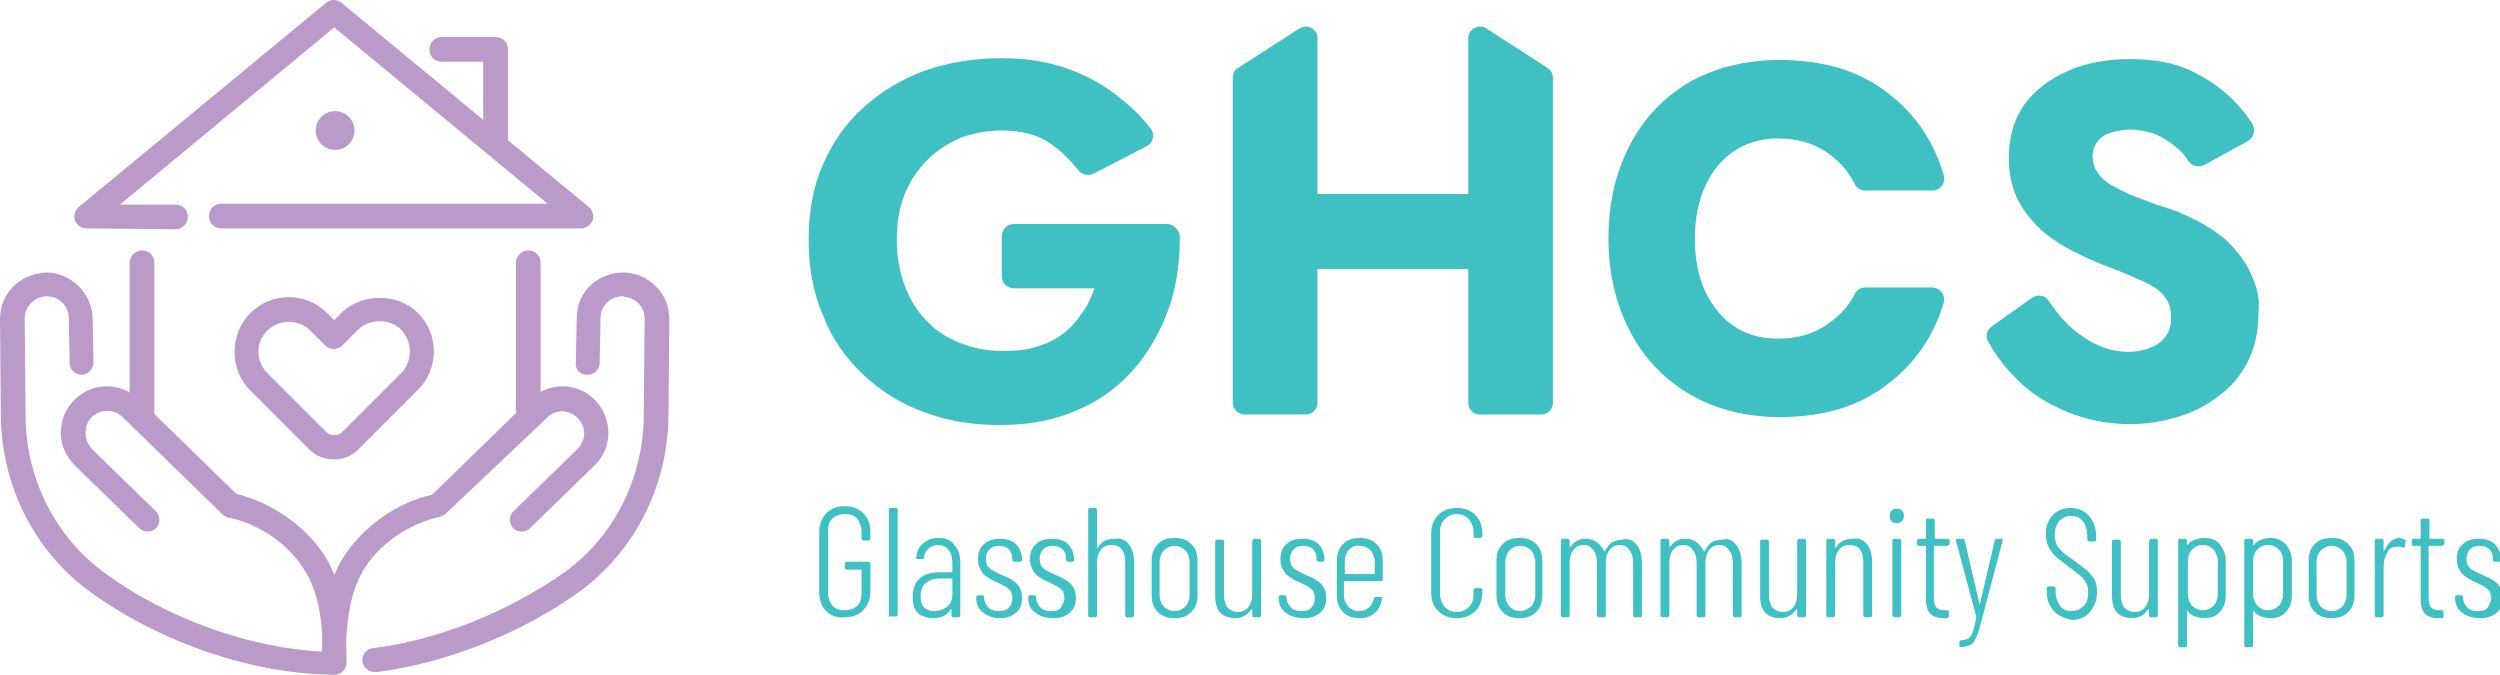 <svg version="1.1" id="Layer_1" xmlns="http://www.w3.org/2000/svg" x="0" y="0" viewBox="0 0 283.5 76.5" style="enable-background:new 0 0 283.5 76.5" xml:space="preserve"><style>.st0{fill:#b99ac8}.st1{fill:#3fc0c3}</style><g id="logo"><g id="logomark"><path class="st0" d="M37.9 52.1c-1.1 0-2.1-.4-2.9-1.2l-6.6-6.6c-1.2-1.2-1.8-2.7-1.8-4.4 0-1.6.6-3.2 1.8-4.4 2.4-2.4 6.3-2.4 8.7 0l.8.8.8-.8c2.3-2.3 6.4-2.3 8.7 0 2.4 2.4 2.4 6.3 0 8.7l-6.6 6.6c-.8.9-1.8 1.3-2.9 1.3zm-5.2-15.6c-.9 0-1.8.4-2.4 1-.7.7-1 1.5-1 2.4s.4 1.8 1 2.4l6.6 6.6c.6.6 1.5.6 2 0l6.6-6.6c1.3-1.3 1.3-3.5 0-4.9-1.3-1.3-3.6-1.3-4.9 0l-1.8 1.8c-.5.5-1.4.5-1.9 0l-1.8-1.8c-.6-.6-1.5-.9-2.4-.9zM16.1 48.3c-.8 0-1.4-.6-1.4-1.4V29.8c0-.7.6-1.4 1.4-1.4s1.4.6 1.4 1.4v17.1c-.1.8-.7 1.4-1.4 1.4zM59.9 48.3c-.8 0-1.4-.6-1.4-1.4V29.8c0-.7.6-1.4 1.4-1.4.8 0 1.4.6 1.4 1.4v17.1c-.1.8-.7 1.4-1.4 1.4zM56.2 17.4c-.8 0-1.4-.6-1.4-1.4V7h-4.7c-.8 0-1.4-.6-1.4-1.4s.6-1.4 1.4-1.4h6.1c.8 0 1.4.6 1.4 1.4V16c-.1.8-.7 1.4-1.4 1.4z"/><path class="st0" d="M9.8 25.9c-.6 0-1.1-.4-1.3-.9s0-1.1.4-1.5L37 .3c.5-.4 1.2-.4 1.7 0l28.1 23.2c.4.4.6 1 .4 1.5s-.7.9-1.3.9H25.1c-.8 0-1.4-.6-1.4-1.4s.6-1.4 1.4-1.4h37l-24.2-20-24.3 20.1h6.3c.8 0 1.4.6 1.4 1.4 0 .7-.6 1.4-1.4 1.4l-10.1-.1z"/><circle class="st0" cx="38" cy="14.8" r="2.2"/><path class="st0" d="M37.9 76.5c-9.1 0-19.7-3.6-27.7-9.4C4 62.6.2 55.2.1 47.3L0 36.2c0-1.4.5-2.7 1.5-3.7s2.3-1.5 3.7-1.6c2.8 0 5.2 2.3 5.3 5.1l.1 5.1c0 .7-.6 1.4-1.3 1.4-.8 0-1.4-.6-1.4-1.3l-.1-5.1c0-1.4-1.1-2.5-2.5-2.5-.7 0-1.3.3-1.8.8s-.7 1.1-.7 1.8l.1 11.2c.1 7 3.4 13.5 9 17.6 7.1 5.2 16.5 8.5 24.7 8.9 0-3.1-.4-6.7-2.1-9.3-2.2-3.5-5.9-5.4-8.6-5.9-.3-.1-.5-.2-.7-.4l-11.3-11c-1-1-2.6-.9-3.5 0-.5.5-.7 1.1-.7 1.8s.3 1.3.7 1.8l7.3 7.1c.5.5.5 1.4 0 1.9s-1.4.5-1.9 0l-7.3-7.1c-1-1-1.6-2.3-1.6-3.7s.5-2.7 1.5-3.7c2-2.1 5.3-2.1 7.4-.1l11 10.7c4 1 7.8 3.6 10 7 2.3 3.6 2.5 8.4 2.5 12.1 0 .8-.6 1.4-1.4 1.4zM42.5 76.2c-.7 0-1.3-.5-1.4-1.2-.1-.7.4-1.4 1.2-1.5 7.4-.9 15.5-4.2 21.7-8.6 5.6-4 8.9-10.6 9-17.6l.1-11.1c0-.7-.2-1.3-.7-1.8s-1.1-.7-1.8-.8c-1.4 0-2.5 1.1-2.5 2.5l-.1 5.1c0 .7-.6 1.3-1.4 1.3s-1.4-.6-1.3-1.4l.1-5.1c0-2.9 2.4-5.1 5.3-5.1 1.4 0 2.7.6 3.7 1.6s1.5 2.3 1.5 3.7l-.1 11.1c-.1 7.8-3.8 15.2-10.1 19.8-6.5 4.7-15.1 8.1-22.9 9.1h-.3z"/><path class="st0" d="M37.9 76.5c-.7 0-1.4-.6-1.4-1.3 0-3.8.2-8.6 2.5-12.1 2.2-3.4 6-6.1 10-7l11.1-10.8c2.1-2 5.4-2 7.4.1s2 5.4-.1 7.4l-7.3 7.1c-.5.5-1.4.5-1.9 0s-.5-1.4 0-1.9l7.3-7.1c1-1 1-2.5 0-3.5s-2.6-1-3.5 0L50.6 58.2c-.2.2-.5.3-.7.4-2.7.6-6.4 2.4-8.6 5.9-1.9 3-2.1 7.3-2.1 10.7.1.7-.5 1.3-1.3 1.3z"/></g><g id="name"><path class="st1" d="M132.3 25.4H115c-.8 0-1.4.6-1.4 1.4v4.5c0 .8.6 1.4 1.4 1.4h9.1c-.3 1-.8 2-1.4 2.8-.6.9-1.3 1.7-2.1 2.3-.9.7-1.9 1.2-3 1.5-1.1.4-2.4.5-3.9.5-1.7 0-3.3-.3-4.8-.9-1.5-.6-2.8-1.4-3.8-2.5-1.1-1.1-1.9-2.4-2.5-4-.6-1.6-.9-3.3-.9-5.2 0-2 .3-3.7.9-5.2s1.5-2.8 2.6-3.9 2.4-1.9 3.8-2.5c1.4-.5 3-.8 4.6-.8 2.3 0 4.2.5 5.7 1.6 1.1.8 2.1 1.8 2.9 2.8.4.6 1.2.8 1.8.5l6-3.1c.8-.4 1-1.4.5-2-1-1.3-2.2-2.5-3.5-3.5-1.7-1.4-3.7-2.5-5.9-3.3-2.2-.8-4.8-1.2-7.5-1.2-3.2 0-6.1.5-8.7 1.4-2.7 1-5 2.4-7 4.2s-3.5 4-4.6 6.5-1.6 5.4-1.6 8.5.5 5.9 1.6 8.5c1 2.6 2.5 4.8 4.5 6.7s4.2 3.3 6.9 4.3c2.6 1 5.5 1.5 8.7 1.5 3.4 0 6.4-.6 9-1.8 2.6-1.1 4.7-2.8 6.5-4.9 1.7-2.1 3-4.5 3.9-7.3.7-2.3 1-4.8 1-7.4-.1-.7-.7-1.4-1.5-1.4zM175.5 7.7l-7-4.5c-.8-.5-2 .1-2 1.1V22h-17.1V4.3c0-1-1.1-1.6-2-1.1l-7 4.5c-.4.2-.6.6-.6 1.1v36.9c0 .7.6 1.3 1.3 1.3h7c.7 0 1.3-.6 1.3-1.3V30.5h17.1v15.2c0 .7.6 1.3 1.3 1.3h7c.7 0 1.3-.6 1.3-1.3V8.8c0-.4-.2-.8-.6-1.1zM207.2 36.8c-1.6 1.1-3.4 1.6-5.6 1.6-2.8 0-5.1-1-6.8-3.1-1.7-2-2.6-4.8-2.6-8.2 0-3.5.9-6.2 2.6-8.3 1.7-2 4-3.1 6.8-3.1 2.1 0 4 .5 5.6 1.6 1.3.9 2.4 2.1 3.1 3.5.2.5.7.8 1.2.8h7.6c1 0 1.6-.9 1.3-1.8-1.1-3.7-3.1-6.7-6-9-3.3-2.7-7.5-4-12.6-4-3.9 0-7.3.9-10.2 2.5-2.9 1.7-5.2 4.1-6.8 7.2s-2.4 6.6-2.4 10.5.8 7.4 2.4 10.5c1.6 3.1 3.9 5.5 6.8 7.2 2.9 1.7 6.4 2.6 10.2 2.6 5.1 0 9.3-1.3 12.6-4 2.9-2.3 4.9-5.3 6-8.9.3-.9-.4-1.8-1.3-1.8h-7.6c-.5 0-1 .3-1.2.8-.7 1.4-1.8 2.5-3.1 3.4zM255.4 31.4c-.5-1.3-1.3-2.4-2.2-3.4s-2-1.8-3.2-2.5-2.5-1.3-3.9-1.8c-1.4-.4-2.6-.9-3.7-1.3s-2-.9-2.8-1.3c-.7-.4-1.3-.9-1.7-1.5-.4-.5-.6-1.2-.6-1.9 0-.6.2-1.1.5-1.6.3-.4.8-.8 1.4-1 .6-.2 1.4-.4 2.4-.4s1.9.2 2.8.5c.9.4 1.7.9 2.5 1.6.5.4.9.9 1.3 1.5s1.2.7 1.8.4l4.9-2.7c.7-.4.9-1.3.5-2-.6-.9-1.3-1.8-2.2-2.7-1.3-1.3-2.9-2.4-4.8-3.3-1.9-.9-4.2-1.3-6.9-1.3-2.5 0-4.8.4-6.9 1.3-2.1.9-3.8 2.2-5 3.8-1.2 1.7-1.8 3.7-1.8 6.1 0 1.9.4 3.6 1.1 4.9.7 1.3 1.7 2.5 2.7 3.4 1.1.9 2.3 1.7 3.5 2.3 1.2.6 2.3 1.1 3.3 1.5 1.9.7 3.5 1.4 4.6 1.9 1.2.5 2 1.1 2.5 1.8.5.6.7 1.4.7 2.4 0 .8-.2 1.5-.6 2-.4.6-.9 1-1.7 1.3-.7.3-1.5.5-2.5.5-1.3 0-2.6-.3-3.8-.9-1.2-.6-2.3-1.4-3.3-2.4-.7-.7-1.3-1.5-1.9-2.4-.4-.7-1.3-.9-2-.4l-4.5 3.2c-.6.4-.8 1.2-.4 1.8.8 1.5 1.9 2.9 3.2 4.2 1.6 1.6 3.5 2.8 5.7 3.7s4.6 1.4 7.1 1.4c1.9 0 3.7-.3 5.4-.8s3.3-1.3 4.7-2.4c1.4-1 2.5-2.3 3.3-3.9.8-1.6 1.2-3.3 1.2-5.4.2-1.5-.1-2.9-.7-4.2z"/></g><g id="subtext"><path class="st1" d="M93.7 69.3c-.5-.5-.8-1.2-.8-2.1v-6.9c0-.9.3-1.5.8-2.1.5-.5 1.2-.8 2.1-.8s1.6.3 2.1.8.8 1.2.8 2.1v.8c0 .1-.1.2-.2.2h-.6c-.1 0-.2-.1-.2-.2v-.8c0-.6-.2-1.1-.5-1.5-.4-.4-.8-.5-1.4-.5s-1.1.2-1.4.5c-.4.4-.5.8-.5 1.5v6.9c0 .6.2 1.1.5 1.5.4.4.8.5 1.4.5s1.1-.2 1.4-.5c.4-.4.5-.8.5-1.5v-2.5s0-.1-.1-.1H96c-.1 0-.2-.1-.2-.2v-.5c0-.1.1-.2.2-.2h2.5c.1 0 .2.1.2.2v3.2c0 .9-.3 1.5-.8 2.1-.5.5-1.2.8-2.1.8-.9.1-1.6-.2-2.1-.7zM100.8 69.8v-12c0-.1.1-.2.2-.2h.6c.1 0 .2.1.2.2v11.9c0 .1-.1.2-.2.2h-.6c-.2.1-.2 0-.2-.1zM108.2 61.8c.5.5.7 1.2.7 2.1v5.9c0 .1-.1.2-.2.2h-.6c-.1 0-.2-.1-.2-.2v-.7h-.1c-.4.7-1.1 1-2 1-.6 0-1.2-.2-1.6-.5-.5-.4-.7-1-.7-1.9 0-1 .3-1.7.8-2.1.5-.5 1.3-.7 2.2-.7h1.4s.1 0 .1-.1V64c0-.7-.1-1.2-.4-1.6-.3-.4-.7-.6-1.2-.6-.4 0-.7.1-1.1.4-.3.3-.5.6-.5 1 0 .1-.1.2-.2.2h-.6c-.1 0-.1 0-.1-.1v-.1c.1-.7.3-1.2.8-1.6.5-.4 1.1-.6 1.7-.6.8 0 1.4.2 1.8.8zm-.8 7c.4-.3.6-.8.6-1.4v-1.7s0-.1-.1-.1h-1.4c-.6 0-1.1.2-1.5.5s-.6.8-.6 1.5c0 .6.1 1 .4 1.3s.7.4 1.1.4c.7 0 1.1-.2 1.5-.5zM111.4 69.4c-.5-.4-.7-1-.7-1.6v-.1c0-.1.1-.2.2-.2h.5c.1 0 .2.1.2.2v.1c0 .4.2.8.5 1.1s.7.4 1.2.4.9-.1 1.1-.4c.3-.3.4-.7.4-1.1 0-.3-.1-.6-.2-.8-.2-.2-.4-.4-.6-.5l-1-.5c-.5-.2-.8-.4-1.1-.6-.3-.2-.5-.4-.7-.8s-.3-.7-.3-1.2c0-.7.2-1.3.7-1.7.4-.4 1-.6 1.8-.6s1.4.2 1.8.6c.4.4.7 1 .7 1.7v.1c0 .1-.1.2-.2.2h-.7c-.1 0-.2-.1-.2-.2v-.1c0-.4-.1-.8-.4-1.1s-.7-.4-1.1-.4-.8.1-1.1.4c-.3.3-.4.7-.4 1.1 0 .3.1.6.2.8.2.2.3.4.6.5.2.1.5.3 1 .5s.9.4 1.2.6c.3.2.6.4.8.8.2.3.3.7.3 1.2 0 .7-.2 1.3-.7 1.7-.5.4-1.1.6-1.8.6-.9 0-1.5-.3-2-.7zM117.3 69.4c-.5-.4-.7-1-.7-1.6v-.1c0-.1.1-.2.2-.2h.5c.1 0 .2.1.2.2v.1c0 .4.2.8.5 1.1.3.3.7.4 1.2.4s.9-.1 1.1-.4.4-.7.4-1.1c0-.3-.1-.6-.2-.8-.2-.2-.4-.4-.6-.5l-1-.5c-.5-.2-.8-.4-1.1-.6-.3-.2-.5-.4-.7-.8s-.3-.7-.3-1.2c0-.7.2-1.3.7-1.7.4-.4 1-.6 1.8-.6s1.4.2 1.8.6c.4.4.7 1 .7 1.7v.1c0 .1-.1.2-.2.2h-.5c-.1 0-.2-.1-.2-.2v-.1c0-.4-.1-.8-.4-1.1s-.7-.4-1.1-.4c-.5 0-.8.1-1.1.4-.3.3-.4.7-.4 1.1 0 .3.1.6.2.8.2.2.3.4.6.5.2.1.5.3 1 .5s.9.4 1.2.6c.3.2.6.4.8.8.2.3.3.7.3 1.2 0 .7-.2 1.3-.7 1.7-.5.4-1.1.6-1.8.6-1.1 0-1.7-.3-2.2-.7zM128 61.7c.4.5.6 1.2.6 2v6.1c0 .1-.1.2-.2.2h-.6c-.1 0-.2-.1-.2-.2v-6c0-.6-.1-1.1-.4-1.5s-.7-.5-1.2-.5-.9.2-1.2.6c-.3.4-.4.9-.4 1.5v5.9c0 .1-.1.2-.2.2h-.6c-.1 0-.2-.1-.2-.2v-12c0-.1.1-.2.2-.2h.6c.1 0 .2.1.2.2v4.3h.1c.4-.7 1-1 1.9-1 .6-.1 1.2.1 1.6.6zM131.3 69.4c-.5-.5-.7-1.1-.7-1.9v-3.9c0-.8.2-1.4.7-1.9s1.1-.7 1.9-.7c.8 0 1.4.2 1.9.7s.7 1.1.7 1.9v3.9c0 .8-.2 1.4-.7 1.9s-1.1.7-1.9.7c-.8 0-1.4-.2-1.9-.7zm3.1-.6c.3-.3.5-.8.5-1.3v-3.8c0-.5-.2-1-.5-1.3s-.7-.5-1.2-.5-.9.2-1.2.5-.5.8-.5 1.3v3.8c0 .5.2 1 .5 1.3s.7.5 1.2.5.9-.2 1.2-.5zM142.2 61.1h.6c.1 0 .2.1.2.2v8.5c0 .1-.1.2-.2.2h-.6c-.1 0-.2-.1-.2-.2v-.7h-.1c-.4.6-1 1-1.8 1-.7 0-1.3-.2-1.7-.6s-.6-1.1-.6-1.9v-6.2c0-.1.1-.2.2-.2h.6c.1 0 .2.1.2.2v6c0 .6.1 1.1.4 1.5.3.3.7.5 1.2.5s.9-.2 1.2-.6.4-.9.4-1.5v-5.9c.1-.2.1-.3.2-.3zM145.7 69.4c-.5-.4-.7-1-.7-1.6v-.1c0-.1.1-.2.2-.2h.5c.1 0 .2.1.2.2v.1c0 .4.2.8.5 1.1.3.3.7.4 1.2.4s.9-.1 1.1-.4c.3-.3.4-.7.4-1.1 0-.3-.1-.6-.2-.8-.2-.2-.4-.4-.6-.5l-1-.5c-.5-.2-.8-.4-1.1-.6s-.5-.4-.7-.8c-.2-.3-.3-.7-.3-1.2 0-.7.2-1.3.7-1.7.4-.4 1-.6 1.8-.6s1.4.2 1.8.6.7 1 .7 1.7v.1c0 .1-.1.2-.2.2h-.5c-.1 0-.2-.1-.2-.2v-.1c0-.4-.1-.8-.4-1.1-.3-.3-.7-.4-1.1-.4-.5 0-.8.1-1.1.4-.3.3-.4.7-.4 1.1 0 .3.1.6.2.8.2.2.3.4.6.5.2.1.5.3 1 .5s.9.4 1.2.6.6.4.8.8c.2.3.3.7.3 1.2 0 .7-.2 1.3-.7 1.7-.5.4-1.1.6-1.8.6-1.1 0-1.7-.3-2.2-.7zM156.6 65.9h-4.1s-.1 0-.1.1v1.5c0 .5.2 1 .5 1.3s.7.5 1.2.5c.4 0 .8-.1 1.1-.4.3-.2.5-.6.6-1 0-.1.1-.2.2-.2h.7V68c-.1.6-.4 1.2-.8 1.5-.4.4-1 .6-1.7.6-.8 0-1.4-.2-1.9-.7s-.7-1.1-.7-1.9v-3.9c0-.8.2-1.4.7-1.9s1.1-.7 1.9-.7c.8 0 1.4.2 1.9.7s.7 1.1.7 1.9v2.1c0 .1 0 .2-.2.2zm-3.6-3.6c-.3.3-.5.8-.5 1.3V65s0 .1.1.1h3.2s.1 0 .1-.1v-1.3c0-.5-.2-1-.5-1.3s-.7-.5-1.2-.5c-.5-.1-.9.1-1.2.4zM163.1 69.3c-.5-.5-.8-1.2-.8-2.1v-6.7c0-.9.3-1.6.8-2.1s1.2-.8 2.1-.8c.9 0 1.6.3 2.1.8s.8 1.2.8 2.1v.3c0 .1 0 .1-.1.1l-.1.1h-.6c-.1 0-.2-.1-.2-.2v-.4c0-.6-.2-1.1-.5-1.5-.4-.4-.8-.6-1.4-.6-.6 0-1 .2-1.4.6-.4.4-.5.9-.5 1.5v6.9c0 .6.2 1.1.5 1.5.4.4.8.6 1.4.6.6 0 1-.2 1.4-.6s.5-.9.5-1.5v-.4c0-.1.1-.2.2-.2h.6c.1 0 .2.1.2.2v.3c0 .9-.3 1.6-.8 2.1s-1.2.8-2.1.8c-.9 0-1.6-.3-2.1-.8zM170.4 69.4c-.5-.5-.7-1.1-.7-1.9v-3.9c0-.8.2-1.4.7-1.9s1.1-.7 1.9-.7c.8 0 1.4.2 1.9.7s.7 1.1.7 1.9v3.9c0 .8-.2 1.4-.7 1.9s-1.1.7-1.9.7-1.4-.2-1.9-.7zm3.2-.6c.3-.3.5-.8.5-1.3v-3.8c0-.5-.2-1-.5-1.3s-.7-.5-1.2-.5-.9.2-1.2.5-.5.8-.5 1.3v3.8c0 .5.2 1 .5 1.3s.7.5 1.2.5c.4 0 .8-.2 1.2-.5zM185.6 61.8c.4.5.6 1.2.6 2.1v5.9c0 .1-.1.2-.2.2h-.6c-.1 0-.2-.1-.2-.2V64c0-.7-.1-1.2-.4-1.6-.3-.4-.6-.6-1.1-.6s-.9.2-1.2.6c-.3.4-.4.9-.4 1.5v5.9c0 .1-.1.2-.2.2h-.6c-.1 0-.2-.1-.2-.2V64c0-.7-.1-1.2-.4-1.6-.3-.4-.6-.6-1.1-.6s-.9.2-1.2.6c-.3.4-.4.9-.4 1.5v5.9c0 .1-.1.2-.2.2h-.6c-.1 0-.2-.1-.2-.2v-8.5c0-.1.1-.2.2-.2h.6c.1 0 .2.1.2.2v.7h.1c.2-.3.5-.6.8-.7.3-.2.7-.2 1-.2.4 0 .8.1 1.2.4.3.2.6.6.8 1 0 .1.1 0 .1 0 .2-.4.5-.8.8-1 .4-.2.8-.3 1.2-.3.7-.2 1.2.1 1.6.6zM196.9 61.8c.4.5.6 1.2.6 2.1v5.9c0 .1-.1.2-.2.2h-.6c-.1 0-.2-.1-.2-.2V64c0-.7-.1-1.2-.4-1.6-.3-.4-.6-.6-1.1-.6s-.9.2-1.2.6c-.3.4-.4.9-.4 1.5v5.9c0 .1-.1.2-.2.2h-.6c-.1 0-.2-.1-.2-.2V64c0-.7-.1-1.2-.4-1.6-.3-.4-.6-.6-1.1-.6s-.9.2-1.2.6c-.3.4-.4.9-.4 1.5v5.9c0 .1-.1.2-.2.2h-.6c-.1 0-.2-.1-.2-.2v-8.5c0-.1.1-.2.2-.2h.6c.1 0 .2.1.2.2v.7h.1c.2-.3.5-.6.8-.7.3-.2.7-.2 1-.2.4 0 .8.1 1.2.4.3.2.6.6.8 1 0 .1.1 0 .1 0 .2-.4.5-.8.8-1 .4-.2.8-.3 1.2-.3.7-.2 1.2.1 1.6.6zM204 61.1h.6c.1 0 .2.1.2.2v8.5c0 .1-.1.2-.2.2h-.6c-.1 0-.2-.1-.2-.2v-.7h-.1c-.4.6-1 1-1.8 1-.7 0-1.3-.2-1.7-.6s-.6-1.1-.6-1.9v-6.2c0-.1.1-.2.2-.2h.6c.1 0 .2.1.2.2v6c0 .6.1 1.1.4 1.5.3.3.7.5 1.2.5s.9-.2 1.2-.6.4-.9.4-1.5v-5.9c0-.2.1-.3.2-.3zM211.7 61.7c.4.5.6 1.2.6 2v6.1c0 .1-.1.2-.2.2h-.6c-.1 0-.2-.1-.2-.2v-6c0-.6-.1-1.1-.4-1.5-.3-.4-.7-.5-1.2-.5s-.9.2-1.2.6c-.3.4-.4.9-.4 1.5v5.9c0 .1-.1.2-.2.2h-.6c-.1 0-.2-.1-.2-.2v-8.5c0-.1.1-.2.2-.2h.6c.1 0 .2.1.2.2V62.1h.1c.4-.7 1-1 1.9-1 .6-.1 1.2.1 1.6.6zM214.5 59.1c-.2-.2-.2-.4-.2-.6 0-.3.1-.5.2-.6.2-.2.4-.2.6-.2.3 0 .5.1.6.2.2.2.2.4.2.6 0 .3-.1.5-.2.6-.2.2-.4.2-.6.2-.3 0-.5 0-.6-.2zm.1 10.7v-8.5c0-.1.1-.2.2-.2h.6c.1 0 .2.1.2.2v8.5c0 .1-.1.2-.2.2h-.6c-.1 0-.2-.1-.2-.2zM220.8 61.9h-1.4s-.1 0-.1.1v5.7c0 .6.1 1 .3 1.2s.5.3 1 .3h.2c.1 0 .2.1.2.2v.5c0 .1-.1.2-.2.2h-.4c-.7 0-1.2-.2-1.5-.5s-.5-.9-.5-1.7V62s0-.1-.1-.1h-.7c-.1 0-.2-.1-.2-.2v-.4c0-.1.1-.2.2-.2h.7s.1 0 .1-.1v-2c0-.1.1-.2.2-.2h.6c.1 0 .2.1.2.2v2s0 .1.1.1h1.4c.1 0 .2.1.2.2v.4c-.1.1-.2.2-.3.2zM222.2 73.4v-.6c0-.1.1-.2.2-.2.4 0 .6-.1.8-.2s.4-.4.5-.7c.1-.4.3-.9.4-1.7v-.1l-2.3-8.6v-.1c0-.1.1-.1.2-.1h.6c.1 0 .2.1.2.2l1.7 7.3v.1-.1l1.7-7.3c0-.1.1-.2.2-.2h.6c.1 0 .1 0 .1.1v.1l-2.5 9.5c-.2.8-.4 1.3-.6 1.7-.2.4-.4.6-.7.7s-.7.2-1.2.2h.1c.1.1.1.1 0 0zM232.9 69.3c-.5-.6-.8-1.3-.8-2.2v-.4c0-.1.1-.2.2-.2h.6c.1 0 .2.1.2.2v.3c0 .7.2 1.2.5 1.7.3.4.8.6 1.3.6.6 0 1-.2 1.4-.6s.5-.9.5-1.6c0-.4-.1-.8-.3-1.1-.2-.3-.4-.6-.7-.8-.3-.2-.7-.6-1.3-1-.6-.5-1.1-.8-1.4-1.1-.3-.3-.6-.7-.8-1.1-.2-.4-.3-.9-.3-1.5 0-.9.3-1.6.8-2.1s1.2-.8 2-.8c.9 0 1.5.3 2.1.9.5.6.8 1.3.8 2.3v.4c0 .1-.1.2-.2.2h-.6c-.1 0-.2-.1-.2-.2v-.4c0-.7-.2-1.3-.5-1.7s-.8-.6-1.4-.6c-.5 0-.9.2-1.3.6-.3.4-.5.9-.5 1.6 0 .4.1.7.2 1 .1.3.4.6.6.8.3.3.7.6 1.3 1 .7.5 1.2.9 1.6 1.2.3.3.6.7.8 1 .2.4.3.8.3 1.4 0 1-.3 1.7-.8 2.3-.5.6-1.2.9-2 .9-1-.2-1.6-.5-2.1-1zM243.9 61.1h.6c.1 0 .2.1.2.2v8.5c0 .1-.1.2-.2.2h-.6c-.1 0-.2-.1-.2-.2v-.7h-.1c-.4.6-1 1-1.8 1-.7 0-1.3-.2-1.7-.6s-.6-1.1-.6-1.9v-6.2c0-.1.1-.2.2-.2h.6c.1 0 .2.1.2.2v6c0 .6.1 1.1.4 1.5.3.3.7.5 1.2.5s.9-.2 1.2-.6.4-.9.4-1.5v-5.9c.1-.2.1-.3.2-.3zM251.7 61.7c.4.5.7 1.1.7 1.9v3.9c0 .8-.2 1.4-.7 1.9-.4.5-1 .7-1.8.7-.4 0-.7-.1-1-.2s-.6-.3-.8-.6h-.1v3.9c0 .1-.1.2-.2.2h-.6c-.1 0-.2-.1-.2-.2V61.3c0-.1.1-.2.2-.2h.6c.1 0 .2.1.2.2v.5h.1c.2-.3.5-.5.8-.6s.6-.2 1-.2c.8 0 1.4.2 1.8.7zm-.7.6c-.3-.3-.7-.5-1.2-.5s-.9.2-1.2.5-.5.8-.5 1.3v3.8c0 .5.2 1 .5 1.3s.7.5 1.2.5.9-.2 1.2-.5.5-.8.5-1.3v-3.8c0-.5-.2-.9-.5-1.3zM259.2 61.7c.4.5.7 1.1.7 1.9v3.9c0 .8-.2 1.4-.7 1.9-.4.5-1 .7-1.8.7-.4 0-.7-.1-1-.2s-.6-.3-.8-.6h-.1v3.9c0 .1-.1.2-.2.2h-.6c-.1 0-.2-.1-.2-.2V61.3c0-.1.1-.2.2-.2h.6c.1 0 .2.1.2.2v.5h.1c.2-.3.5-.5.8-.6s.6-.2 1-.2c.7 0 1.3.2 1.8.7zm-.8.6c-.3-.3-.7-.5-1.2-.5s-.9.2-1.2.5-.5.8-.5 1.3v3.8c0 .5.2 1 .5 1.3s.7.5 1.2.5.9-.2 1.2-.5.5-.8.5-1.3v-3.8c0-.5-.1-.9-.5-1.3zM262.5 69.4c-.5-.5-.7-1.1-.7-1.9v-3.9c0-.8.2-1.4.7-1.9s1.1-.7 1.9-.7 1.4.2 1.9.7.7 1.1.7 1.9v3.9c0 .8-.2 1.4-.7 1.9s-1.1.7-1.9.7-1.4-.2-1.9-.7zm3.1-.6c.3-.3.5-.8.5-1.3v-3.8c0-.5-.2-1-.5-1.3s-.7-.5-1.2-.5-.9.2-1.2.5c-.3.3-.5.8-.5 1.3v3.8c0 .5.2 1 .5 1.3s.7.5 1.2.5.9-.2 1.2-.5zM272.7 61.2c.1 0 .1.1.1.2l-.1.6c0 .1-.1.1-.2.1-.2-.1-.4-.1-.7-.1-.5 0-.9.2-1.1.7-.3.5-.4 1-.4 1.7v5.4c0 .1-.1.2-.2.2h-.6c-.1 0-.2-.1-.2-.2v-8.5c0-.1.1-.2.2-.2h.6c.1 0 .2.1.2.2V62.5l.1-.1c.2-.4.4-.7.7-1 .3-.2.6-.4 1-.4.1 0 .4.1.6.2zM276.9 61.9h-1.4s-.1 0-.1.1v5.7c0 .6.1 1 .3 1.2.2.2.5.3 1 .3h.2c.1 0 .2.1.2.2v.5c0 .1-.1.2-.2.2h-.4c-.7 0-1.2-.2-1.5-.5s-.5-.9-.5-1.7V62s0-.1-.1-.1h-.7c-.1 0-.2-.1-.2-.2v-.4c0-.1.1-.2.2-.2h.7s.1 0 .1-.1v-2c0-.1.1-.2.2-.2h.6c.1 0 .2.1.2.2v2s0 .1.1.1h1.4c.1 0 .2.1.2.2v.4c-.1.1-.2.2-.3.2zM279.1 69.4c-.5-.4-.7-1-.7-1.6v-.1c0-.1.1-.2.2-.2h.5c.1 0 .2.1.2.2v.1c0 .4.2.8.5 1.1s.7.4 1.2.4.9-.1 1.1-.4.4-.7.4-1.1c0-.3-.1-.6-.2-.8-.2-.2-.4-.4-.6-.5l-1-.5c-.5-.2-.8-.4-1.1-.6-.3-.2-.5-.4-.7-.8-.2-.3-.3-.7-.3-1.2 0-.7.2-1.3.7-1.7.4-.4 1-.6 1.8-.6s1.4.2 1.8.6.7 1 .7 1.7v.1c0 .1-.1.2-.2.2h-.5c-.1 0-.2-.1-.2-.2v-.1c0-.4-.1-.8-.4-1.1s-.7-.4-1.1-.4c-.5 0-.8.1-1.1.4-.3.3-.4.7-.4 1.1 0 .3.1.6.2.8.2.2.3.4.6.5.2.1.5.3 1 .5s.9.4 1.2.6c.3.2.6.4.8.8.2.3.3.7.3 1.2 0 .7-.2 1.3-.7 1.7-.5.4-1.1.6-1.8.6-1.1 0-1.7-.3-2.2-.7z"/></g></g></svg>
